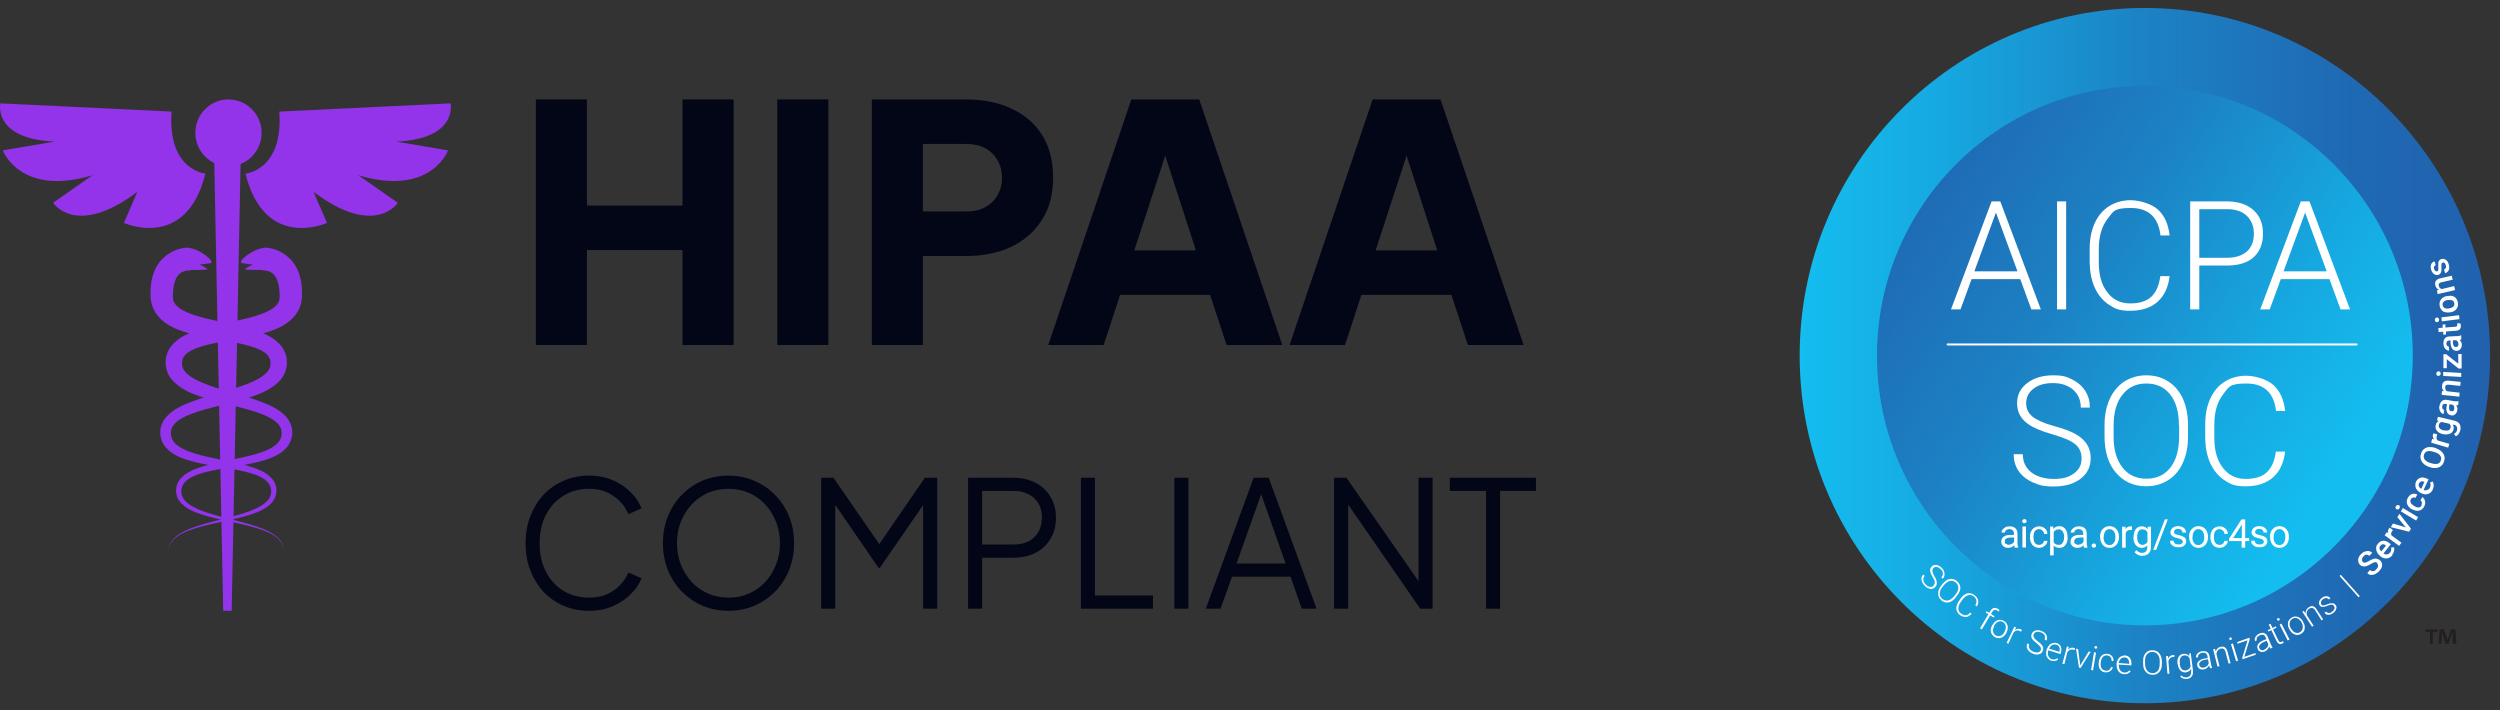 <svg width="176" height="50" viewBox="0 0 176 50" fill="none" xmlns="http://www.w3.org/2000/svg">
<rect x="0" y="0" width="176" height="50" fill="#333333" stroke="none"/>
<path d="M90.787 24.287L96.635 7H101.414L107.262 24.287H103.34L102.18 20.76H95.846L94.685 24.287H90.787ZM96.843 17.627H101.182L98.537 9.46H99.512L96.843 17.627Z" fill="#020617"/>
<path d="M73.797 24.287L79.645 7H84.425L90.272 24.287H86.351L85.191 20.76H78.856L77.696 24.287H73.797ZM79.854 17.627H84.193L81.547 9.46H82.522L79.854 17.627Z" fill="#020617"/>
<path d="M61.376 24.287V7H68.012C69.203 7 70.255 7.209 71.168 7.627C72.096 8.044 72.823 8.663 73.349 9.483C73.875 10.303 74.138 11.316 74.138 12.523C74.138 13.698 73.867 14.696 73.326 15.516C72.8 16.336 72.073 16.962 71.145 17.395C70.232 17.813 69.188 18.022 68.012 18.022H64.973V24.287H61.376ZM64.973 14.889H68.035C68.546 14.889 68.987 14.789 69.358 14.588C69.729 14.387 70.016 14.108 70.217 13.752C70.433 13.396 70.541 12.987 70.541 12.523C70.541 12.043 70.433 11.625 70.217 11.27C70.016 10.914 69.729 10.635 69.358 10.434C68.987 10.233 68.546 10.133 68.035 10.133H64.973V14.889Z" fill="#020617"/>
<path d="M54.72 24.287V7H58.316V24.287H54.72Z" fill="#020617"/>
<path d="M37.725 24.287V7H41.321V14.472H48.05V7H51.647V24.287H48.05V17.604H41.321V24.287H37.725Z" fill="#020617"/>
<path d="M104.617 42.852V34.56H102.067V33.632H108.131V34.56H105.607V42.852H104.617Z" fill="#020617"/>
<path d="M93.92 42.852V33.632H94.787L100.195 41.391H99.861V33.632H100.851V42.852H99.984L94.576 35.043H94.91V42.852H93.92Z" fill="#020617"/>
<path d="M84.889 42.852L88.255 33.632H89.319L92.685 42.852H91.646L90.854 40.599H86.733L85.928 42.852H84.889ZM87.054 39.671H90.507L88.638 34.374H88.935L87.054 39.671Z" fill="#020617"/>
<path d="M82.676 42.852V33.632H83.666V42.852H82.676Z" fill="#020617"/>
<path d="M76.095 42.852V33.632H77.085V41.923H81.169V42.852H76.095Z" fill="#020617"/>
<path d="M68.152 42.852V33.632H71.32C71.923 33.632 72.451 33.752 72.904 33.991C73.358 34.222 73.709 34.552 73.956 34.981C74.212 35.401 74.34 35.892 74.34 36.453C74.34 37.014 74.212 37.505 73.956 37.926C73.709 38.347 73.358 38.677 72.904 38.916C72.459 39.147 71.931 39.263 71.32 39.263H69.142V42.852H68.152ZM69.142 38.334H71.37C71.766 38.334 72.112 38.26 72.409 38.112C72.707 37.955 72.938 37.736 73.103 37.456C73.267 37.167 73.35 36.829 73.35 36.441C73.35 36.053 73.267 35.719 73.103 35.439C72.938 35.158 72.707 34.944 72.409 34.795C72.112 34.638 71.766 34.56 71.37 34.56H69.142V38.334Z" fill="#020617"/>
<path d="M57.81 42.852V33.632H58.676L62.141 38.656H61.659L65.112 33.632H65.978V42.852H64.988V34.968L65.309 35.092L61.919 40.005H61.869L58.491 35.092L58.8 34.968V42.852H57.81Z" fill="#020617"/>
<path d="M51.286 43C50.642 43 50.04 42.885 49.479 42.654C48.926 42.414 48.44 42.084 48.019 41.663C47.598 41.234 47.268 40.731 47.029 40.154C46.79 39.568 46.67 38.929 46.67 38.236C46.67 37.542 46.79 36.907 47.029 36.33C47.268 35.744 47.598 35.241 48.019 34.82C48.44 34.391 48.926 34.061 49.479 33.83C50.04 33.599 50.642 33.483 51.286 33.483C51.929 33.483 52.528 33.603 53.08 33.842C53.641 34.073 54.132 34.403 54.553 34.832C54.974 35.253 55.304 35.752 55.543 36.33C55.782 36.907 55.902 37.542 55.902 38.236C55.902 38.929 55.782 39.568 55.543 40.154C55.304 40.731 54.974 41.234 54.553 41.663C54.132 42.084 53.641 42.414 53.08 42.654C52.528 42.885 51.929 43 51.286 43ZM51.286 42.072C51.822 42.072 52.309 41.973 52.746 41.775C53.192 41.577 53.575 41.3 53.897 40.946C54.219 40.591 54.466 40.183 54.64 39.721C54.821 39.259 54.912 38.764 54.912 38.236C54.912 37.716 54.821 37.225 54.64 36.763C54.466 36.301 54.219 35.892 53.897 35.538C53.575 35.183 53.192 34.907 52.746 34.709C52.309 34.511 51.822 34.412 51.286 34.412C50.75 34.412 50.259 34.511 49.813 34.709C49.376 34.907 48.996 35.183 48.675 35.538C48.353 35.892 48.101 36.301 47.92 36.763C47.747 37.225 47.66 37.716 47.66 38.236C47.66 38.764 47.747 39.259 47.92 39.721C48.101 40.183 48.353 40.591 48.675 40.946C48.996 41.3 49.38 41.577 49.826 41.775C50.271 41.973 50.758 42.072 51.286 42.072Z" fill="#020617"/>
<path d="M41.48 43C40.828 43 40.23 42.885 39.685 42.654C39.141 42.414 38.667 42.084 38.262 41.663C37.866 41.234 37.557 40.731 37.334 40.154C37.111 39.576 37 38.941 37 38.248C37 37.555 37.111 36.92 37.334 36.342C37.557 35.765 37.866 35.261 38.262 34.832C38.667 34.403 39.141 34.073 39.685 33.842C40.23 33.603 40.828 33.483 41.48 33.483C42.107 33.483 42.668 33.595 43.163 33.818C43.666 34.04 44.087 34.329 44.425 34.684C44.772 35.03 45.019 35.398 45.168 35.785L44.24 36.194C44.009 35.657 43.654 35.228 43.175 34.907C42.705 34.577 42.14 34.412 41.48 34.412C40.803 34.412 40.201 34.572 39.673 34.894C39.145 35.216 38.733 35.666 38.435 36.243C38.139 36.812 37.99 37.481 37.99 38.248C37.99 39.007 38.139 39.675 38.435 40.253C38.733 40.83 39.145 41.28 39.673 41.602C40.201 41.915 40.803 42.072 41.48 42.072C42.14 42.072 42.705 41.911 43.175 41.589C43.654 41.267 44.009 40.839 44.24 40.302L45.168 40.711C45.019 41.09 44.772 41.457 44.425 41.812C44.087 42.159 43.666 42.443 43.163 42.666C42.668 42.889 42.107 43 41.48 43Z" fill="#020617"/>
<g clip-path="url(#clip0_5986_24213)">
<path d="M16.939 11.482H15.085L15.714 43H16.309L16.939 11.482Z" fill="#9333EA"/>
<path d="M10.6 20.547C10.6 19.689 10.832 18.79 11.475 18.183C12.118 17.58 12.783 17.451 13.203 17.433C13.261 17.43 13.293 17.441 13.313 17.457C14.107 17.538 15.199 18.462 14.817 18.527C14.418 18.594 14.055 18.627 14.055 18.627C14.055 18.627 14.654 18.911 14.599 18.961C14.556 19.001 13.765 19.009 13.438 19.01C13.409 19.02 13.38 19.034 13.354 19.034C13.148 19.034 12.878 19.073 12.655 19.264C12.423 19.444 12.205 19.916 12.179 20.593L12.166 20.848V20.861V20.864L12.173 20.94L12.186 21.092C12.214 21.15 12.227 21.256 12.309 21.366C12.438 21.575 12.725 21.793 13.124 21.967C13.92 22.326 15.004 22.538 16.159 22.787C16.742 22.916 17.349 23.045 17.983 23.256C18.599 23.478 19.322 23.732 19.845 24.419C20.097 24.769 20.215 25.169 20.196 25.605C20.185 25.688 20.192 25.736 20.169 25.85C20.143 25.962 20.116 26.082 20.078 26.187C19.999 26.383 19.893 26.562 19.762 26.724C19.218 27.35 18.515 27.641 17.859 27.883C16.527 28.35 15.168 28.577 13.912 28.982C13.3 29.185 12.678 29.431 12.316 29.808C12.137 29.994 12.039 30.203 12.03 30.443C12.025 30.718 12.088 30.91 12.243 31.114C12.56 31.511 13.172 31.761 13.771 31.942C14.38 32.125 15.016 32.253 15.645 32.381C16.274 32.51 16.9 32.636 17.509 32.815C18.105 33 18.736 33.218 19.162 33.714C19.371 33.965 19.473 34.27 19.461 34.585C19.46 34.707 19.428 34.859 19.374 35.015C19.31 35.152 19.233 35.28 19.135 35.39C18.732 35.828 18.2 36.032 17.713 36.202C16.723 36.526 15.791 36.681 14.98 36.87C14.168 37.053 13.466 37.241 12.937 37.498C12.399 37.74 12.079 38.089 11.969 38.366C11.866 38.647 11.898 38.813 11.885 38.811C11.898 38.813 11.859 38.649 11.95 38.36C12.049 38.076 12.363 37.704 12.9 37.438C13.428 37.157 14.132 36.942 14.938 36.728C15.741 36.508 16.672 36.317 17.614 35.969C18.075 35.792 18.564 35.567 18.869 35.201C18.944 35.11 18.996 35.009 19.041 34.906C19.068 34.811 19.096 34.707 19.092 34.564C19.086 34.352 19.007 34.118 18.843 33.944C18.514 33.582 17.943 33.385 17.371 33.235C16.789 33.087 16.17 32.985 15.536 32.88C14.902 32.773 14.248 32.668 13.587 32.497C12.94 32.314 12.219 32.103 11.68 31.51C11.418 31.221 11.273 30.784 11.282 30.432C11.273 30.043 11.445 29.636 11.711 29.343C12.254 28.753 12.953 28.487 13.608 28.233C14.932 27.755 16.287 27.473 17.469 27.004C18.052 26.776 18.594 26.476 18.864 26.122C18.928 26.034 18.974 25.945 19.007 25.854C19.017 25.814 19.019 25.784 19.033 25.75C19.046 25.716 19.041 25.61 19.047 25.544C19.04 25.38 18.983 25.177 18.865 25.039C18.634 24.738 18.11 24.514 17.576 24.359C17.034 24.2 16.452 24.095 15.88 23.991C14.73 23.781 13.592 23.626 12.504 23.194C11.968 22.978 11.409 22.656 11.028 22.132C10.838 21.885 10.713 21.581 10.64 21.241L10.621 21.09L10.61 21.015L10.606 20.979L10.6 20.882C10.6 20.77 10.6 20.659 10.6 20.55V20.547Z" fill="#9333EA"/>
<path d="M21.257 20.547C21.257 19.689 21.026 18.79 20.382 18.183C19.739 17.58 19.074 17.451 18.655 17.433C18.597 17.43 18.564 17.441 18.544 17.457C17.75 17.538 16.658 18.462 17.04 18.527C17.439 18.594 17.802 18.627 17.802 18.627C17.802 18.627 17.203 18.911 17.258 18.961C17.302 19.001 18.092 19.009 18.419 19.01C18.448 19.02 18.478 19.034 18.504 19.034C18.709 19.034 18.979 19.073 19.203 19.264C19.434 19.444 19.653 19.916 19.678 20.593L19.691 20.848V20.861V20.864L19.684 20.94L19.671 21.092C19.643 21.15 19.63 21.256 19.549 21.366C19.419 21.575 19.132 21.793 18.734 21.967C17.937 22.326 16.853 22.538 15.698 22.787C15.116 22.916 14.508 23.045 13.874 23.256C13.259 23.478 12.536 23.732 12.012 24.419C11.76 24.769 11.643 25.169 11.662 25.605C11.672 25.688 11.665 25.736 11.689 25.85C11.714 25.962 11.741 26.082 11.779 26.187C11.858 26.383 11.964 26.562 12.095 26.724C12.639 27.35 13.342 27.641 13.999 27.883C15.33 28.35 16.689 28.577 17.945 28.982C18.557 29.185 19.179 29.431 19.541 29.808C19.72 29.994 19.819 30.203 19.827 30.443C19.833 30.718 19.77 30.91 19.614 31.114C19.297 31.511 18.685 31.761 18.087 31.942C17.477 32.125 16.841 32.253 16.213 32.381C15.584 32.51 14.957 32.636 14.348 32.815C13.752 33 13.122 33.218 12.695 33.714C12.486 33.965 12.385 34.27 12.396 34.585C12.398 34.707 12.43 34.859 12.483 35.015C12.547 35.152 12.624 35.28 12.722 35.39C13.126 35.828 13.657 36.032 14.144 36.202C15.134 36.526 16.067 36.681 16.878 36.87C17.689 37.053 18.391 37.241 18.92 37.498C19.459 37.74 19.777 38.089 19.888 38.366C19.991 38.647 19.959 38.813 19.972 38.811C19.959 38.813 19.999 38.649 19.907 38.36C19.808 38.076 19.494 37.704 18.957 37.438C18.429 37.157 17.726 36.942 16.92 36.728C16.116 36.508 15.186 36.317 14.243 35.969C13.782 35.792 13.293 35.567 12.989 35.201C12.914 35.11 12.861 35.009 12.816 34.906C12.79 34.811 12.762 34.707 12.765 34.564C12.77 34.352 12.851 34.118 13.014 33.944C13.343 33.582 13.914 33.385 14.486 33.235C15.069 33.087 15.688 32.985 16.322 32.88C16.956 32.773 17.609 32.668 18.27 32.497C18.917 32.314 19.639 32.103 20.178 31.51C20.439 31.221 20.585 30.784 20.576 30.432C20.584 30.043 20.412 29.636 20.146 29.343C19.604 28.753 18.904 28.487 18.25 28.233C16.925 27.755 15.57 27.473 14.389 27.004C13.805 26.776 13.263 26.476 12.993 26.122C12.93 26.034 12.884 25.945 12.851 25.854C12.84 25.814 12.839 25.784 12.825 25.75C12.811 25.716 12.816 25.61 12.81 25.544C12.817 25.38 12.874 25.177 12.992 25.039C13.223 24.738 13.747 24.514 14.282 24.359C14.823 24.2 15.405 24.095 15.977 23.991C17.127 23.781 18.266 23.626 19.354 23.194C19.889 22.978 20.448 22.656 20.83 22.132C21.019 21.885 21.145 21.581 21.217 21.241L21.237 21.09L21.247 21.015L21.252 20.979L21.257 20.882C21.257 20.77 21.257 20.659 21.257 20.55V20.547Z" fill="#9333EA"/>
<path d="M17.735 11.018C18.646 10.099 18.646 8.608 17.735 7.689C16.824 6.77 15.347 6.77 14.435 7.689C13.524 8.608 13.524 10.099 14.435 11.018C15.347 11.937 16.824 11.937 17.735 11.018Z" fill="#9333EA"/>
<path d="M17.279 12.218C17.279 12.218 19.957 12.006 19.664 7.855L31.72 7.277C31.72 7.277 32.273 9.769 27.907 9.97L31.546 10.588C31.546 10.588 30.329 13.872 25.228 12.336L28.004 14.276C28.004 14.276 26.421 16.767 22.076 13.511L23.02 15.693C23.02 15.693 18.645 17.697 17.279 12.219V12.218Z" fill="#9333EA"/>
<path d="M14.463 12.218C14.463 12.218 11.786 12.006 12.078 7.855L0.023 7.276C0.023 7.276 -0.531 9.768 3.836 9.969L0.196 10.587C0.196 10.587 1.413 13.871 6.514 12.335L3.738 14.275C3.738 14.275 5.321 16.766 9.666 13.51L8.723 15.692C8.723 15.692 13.098 17.696 14.463 12.218Z" fill="#9333EA"/>
</g>
<g clip-path="url(#clip1_5986_24213)">
<path d="M151 49.509C164.422 49.509 175.304 38.552 175.304 25.035C175.304 11.518 164.422 0.561 151 0.561C137.577 0.561 126.696 11.518 126.696 25.035C126.696 38.552 137.577 49.509 151 49.509Z" fill="url(#paint0_linear_5986_24213)"/>
<path d="M151 44.025C161.415 44.025 169.858 35.523 169.858 25.035C169.858 14.547 161.415 6.045 151 6.045C140.585 6.045 132.142 14.547 132.142 25.035C132.142 35.523 140.585 44.025 151 44.025Z" fill="url(#paint1_linear_5986_24213)"/>
<path d="M136.125 41.206C136.195 41.136 136.223 41.066 136.209 40.981C136.209 40.897 136.153 40.771 136.056 40.617C135.958 40.463 135.916 40.336 135.889 40.238C135.861 40.098 135.889 39.986 135.986 39.888C136.07 39.789 136.181 39.761 136.32 39.775C136.446 39.789 136.585 39.859 136.696 39.972C136.78 40.056 136.836 40.14 136.863 40.224C136.891 40.308 136.905 40.407 136.891 40.505C136.877 40.589 136.836 40.673 136.766 40.743L136.668 40.645C136.752 40.561 136.78 40.463 136.78 40.364C136.78 40.252 136.724 40.154 136.627 40.07C136.529 39.986 136.446 39.93 136.348 39.916C136.251 39.916 136.167 39.93 136.111 40C136.056 40.056 136.028 40.14 136.042 40.224C136.056 40.308 136.097 40.42 136.181 40.561C136.265 40.701 136.32 40.813 136.334 40.897C136.348 40.981 136.362 41.066 136.348 41.136C136.334 41.206 136.292 41.276 136.237 41.332C136.139 41.43 136.028 41.472 135.902 41.458C135.777 41.444 135.638 41.374 135.513 41.248C135.429 41.164 135.359 41.08 135.318 40.968C135.276 40.869 135.262 40.771 135.276 40.687C135.29 40.589 135.331 40.519 135.401 40.449L135.499 40.547C135.415 40.631 135.387 40.729 135.401 40.841C135.415 40.953 135.485 41.066 135.582 41.164C135.68 41.262 135.777 41.304 135.875 41.318C135.972 41.318 136.056 41.318 136.125 41.234V41.206Z" fill="white"/>
<path d="M137.657 42.089C137.56 42.216 137.449 42.3 137.337 42.356C137.226 42.412 137.1 42.426 136.989 42.412C136.878 42.398 136.766 42.342 136.669 42.258C136.515 42.132 136.446 41.977 136.446 41.781C136.446 41.599 136.515 41.402 136.669 41.22L136.78 41.08C136.878 40.967 136.989 40.869 137.1 40.813C137.212 40.757 137.337 40.743 137.449 40.757C137.56 40.771 137.671 40.827 137.769 40.911C137.866 40.995 137.936 41.094 137.978 41.206C138.02 41.318 138.02 41.43 137.978 41.556C137.95 41.683 137.88 41.795 137.783 41.921L137.657 42.075V42.089ZM137.671 41.851C137.797 41.697 137.866 41.542 137.866 41.388C137.866 41.234 137.811 41.108 137.685 41.01C137.56 40.911 137.435 40.869 137.281 40.897C137.142 40.925 137.003 41.023 136.864 41.178L136.752 41.318C136.627 41.472 136.557 41.627 136.557 41.781C136.557 41.935 136.613 42.061 136.738 42.16C136.864 42.258 136.989 42.3 137.142 42.272C137.281 42.244 137.421 42.145 137.56 41.991L137.671 41.851Z" fill="white"/>
<path d="M138.8 43.212C138.674 43.352 138.549 43.422 138.41 43.436C138.27 43.436 138.117 43.408 137.978 43.296C137.88 43.226 137.811 43.128 137.769 43.029C137.727 42.917 137.713 42.805 137.741 42.679C137.769 42.553 137.825 42.426 137.908 42.314L138.034 42.132C138.117 42.006 138.215 41.922 138.326 41.851C138.437 41.781 138.549 41.753 138.66 41.767C138.772 41.767 138.883 41.809 138.995 41.893C139.148 42.006 139.231 42.118 139.259 42.258C139.287 42.398 139.259 42.539 139.176 42.693L139.064 42.609C139.203 42.356 139.162 42.146 138.939 41.978C138.813 41.893 138.688 41.865 138.549 41.907C138.41 41.95 138.284 42.048 138.159 42.216L138.034 42.384C137.922 42.539 137.866 42.693 137.866 42.847C137.866 42.987 137.936 43.114 138.061 43.198C138.187 43.282 138.298 43.324 138.396 43.31C138.493 43.31 138.605 43.24 138.702 43.128L138.813 43.212H138.8Z" fill="white"/>
<path d="M139.398 44.221L139.983 43.24L139.802 43.127L139.858 43.029L140.039 43.142L140.123 43.015C140.192 42.903 140.262 42.833 140.359 42.805C140.457 42.777 140.54 42.805 140.652 42.861C140.694 42.889 140.735 42.917 140.763 42.959L140.694 43.057C140.666 43.029 140.638 43.001 140.596 42.973C140.527 42.931 140.471 42.917 140.401 42.945C140.346 42.959 140.29 43.015 140.248 43.086L140.164 43.226L140.415 43.38L140.359 43.478L140.109 43.324L139.524 44.306L139.398 44.236V44.221Z" fill="white"/>
<path d="M140.276 43.997C140.331 43.885 140.401 43.801 140.485 43.745C140.568 43.674 140.666 43.646 140.763 43.632C140.861 43.632 140.958 43.646 141.056 43.703C141.209 43.787 141.292 43.899 141.334 44.053C141.376 44.207 141.334 44.362 141.251 44.544V44.572C141.181 44.684 141.111 44.768 141.014 44.825C140.93 44.895 140.833 44.923 140.735 44.923C140.638 44.923 140.54 44.909 140.443 44.852C140.304 44.768 140.206 44.656 140.164 44.502C140.123 44.348 140.164 44.193 140.248 44.011V43.983L140.276 43.997ZM140.387 44.095C140.318 44.221 140.29 44.362 140.318 44.474C140.345 44.6 140.401 44.684 140.513 44.74C140.624 44.796 140.735 44.81 140.847 44.754C140.958 44.712 141.056 44.614 141.125 44.474V44.446C141.181 44.362 141.209 44.278 141.209 44.193C141.209 44.109 141.209 44.025 141.167 43.955C141.125 43.885 141.084 43.829 141 43.787C140.889 43.73 140.777 43.717 140.666 43.773C140.554 43.815 140.457 43.913 140.387 44.053V44.081V44.095Z" fill="white"/>
<path d="M142.267 44.46C142.24 44.446 142.212 44.432 142.184 44.418C142.1 44.376 142.031 44.376 141.961 44.389C141.891 44.404 141.822 44.46 141.752 44.53L141.39 45.315L141.265 45.259L141.808 44.123L141.933 44.179L141.85 44.361C141.975 44.263 142.114 44.235 142.267 44.305C142.295 44.319 142.323 44.333 142.337 44.361L142.281 44.474L142.267 44.46Z" fill="white"/>
<path d="M143.66 45.806C143.688 45.722 143.688 45.638 143.66 45.568C143.618 45.498 143.521 45.4 143.382 45.287C143.242 45.175 143.131 45.077 143.075 44.993C142.992 44.881 142.978 44.754 143.033 44.628C143.075 44.502 143.173 44.432 143.298 44.39C143.423 44.348 143.563 44.362 143.716 44.418C143.827 44.46 143.911 44.516 143.98 44.586C144.05 44.656 144.092 44.74 144.106 44.825C144.12 44.909 144.106 45.007 144.078 45.091L143.939 45.035C143.98 44.923 143.98 44.825 143.939 44.726C143.897 44.628 143.799 44.558 143.674 44.516C143.549 44.474 143.451 44.46 143.354 44.488C143.256 44.516 143.2 44.572 143.173 44.656C143.145 44.74 143.145 44.81 143.2 44.895C143.242 44.965 143.326 45.049 143.451 45.147C143.577 45.245 143.674 45.315 143.73 45.386C143.785 45.456 143.827 45.526 143.841 45.596C143.855 45.666 143.841 45.75 143.813 45.82C143.772 45.947 143.674 46.031 143.549 46.059C143.423 46.101 143.27 46.087 143.117 46.017C143.005 45.975 142.908 45.918 142.838 45.834C142.755 45.764 142.713 45.68 142.685 45.582C142.671 45.498 142.685 45.4 142.713 45.301L142.852 45.357C142.81 45.47 142.824 45.568 142.88 45.666C142.936 45.764 143.033 45.834 143.173 45.89C143.298 45.932 143.409 45.947 143.493 45.918C143.59 45.89 143.646 45.834 143.688 45.75L143.66 45.806Z" fill="white"/>
<path d="M144.426 46.522C144.328 46.494 144.245 46.438 144.175 46.353C144.106 46.283 144.064 46.185 144.05 46.087C144.036 45.989 144.05 45.877 144.078 45.764V45.722C144.133 45.61 144.189 45.512 144.259 45.428C144.328 45.344 144.412 45.301 144.51 45.273C144.607 45.245 144.704 45.245 144.788 45.273C144.927 45.316 145.039 45.4 145.081 45.526C145.136 45.652 145.136 45.806 145.081 45.975L145.053 46.045L144.203 45.778V45.806C144.147 45.947 144.161 46.073 144.203 46.185C144.259 46.297 144.342 46.382 144.454 46.41C144.523 46.438 144.593 46.438 144.649 46.424C144.704 46.41 144.774 46.382 144.83 46.339L144.899 46.424C144.76 46.536 144.593 46.564 144.412 46.508L144.426 46.522ZM144.746 45.386C144.649 45.358 144.551 45.372 144.468 45.414C144.37 45.47 144.301 45.554 144.259 45.666L144.983 45.891C145.011 45.764 145.011 45.652 144.983 45.568C144.941 45.47 144.872 45.414 144.774 45.386H144.746Z" fill="white"/>
<path d="M146.042 45.764C146.014 45.764 145.986 45.736 145.958 45.736C145.875 45.708 145.791 45.722 145.722 45.75C145.652 45.778 145.596 45.834 145.541 45.919L145.332 46.76L145.192 46.732L145.513 45.512L145.638 45.54L145.596 45.736C145.708 45.61 145.833 45.568 146 45.61C146.042 45.61 146.07 45.638 146.084 45.652L146.042 45.778V45.764Z" fill="white"/>
<path d="M146.46 46.83L147.045 45.862L147.184 45.89L146.474 47.026L146.362 46.998L146.153 45.666L146.293 45.694L146.446 46.816L146.46 46.83Z" fill="white"/>
<path d="M147.351 47.195L147.211 47.167L147.42 45.919L147.56 45.947L147.351 47.195ZM147.448 45.554C147.448 45.526 147.462 45.512 147.49 45.498C147.518 45.484 147.532 45.484 147.56 45.484C147.587 45.484 147.615 45.498 147.629 45.526C147.643 45.54 147.643 45.568 147.643 45.596C147.643 45.624 147.629 45.638 147.601 45.652C147.587 45.666 147.56 45.666 147.532 45.666C147.504 45.666 147.476 45.652 147.462 45.624C147.462 45.61 147.448 45.582 147.448 45.554Z" fill="white"/>
<path d="M148.229 47.223C148.326 47.223 148.41 47.223 148.479 47.167C148.549 47.125 148.591 47.054 148.605 46.97H148.73C148.73 47.069 148.688 47.125 148.633 47.181C148.577 47.237 148.521 47.279 148.438 47.307C148.354 47.335 148.284 47.335 148.201 47.335C148.034 47.321 147.922 47.237 147.839 47.111C147.755 46.984 147.727 46.83 147.755 46.634V46.592C147.769 46.465 147.811 46.367 147.866 46.269C147.922 46.185 147.992 46.115 148.075 46.073C148.159 46.031 148.256 46.017 148.368 46.031C148.507 46.045 148.605 46.101 148.688 46.199C148.772 46.297 148.8 46.409 148.786 46.536H148.66C148.66 46.423 148.646 46.339 148.591 46.269C148.535 46.199 148.451 46.157 148.354 46.143C148.229 46.129 148.131 46.157 148.048 46.241C147.964 46.325 147.922 46.451 147.894 46.606V46.648C147.866 46.802 147.894 46.942 147.95 47.041C148.006 47.139 148.103 47.195 148.229 47.209V47.223Z" fill="white"/>
<path d="M149.524 47.461C149.412 47.461 149.329 47.419 149.245 47.363C149.162 47.307 149.106 47.223 149.064 47.125C149.022 47.027 149.008 46.914 149.008 46.802V46.746C149.008 46.62 149.05 46.522 149.106 46.424C149.162 46.325 149.231 46.255 149.315 46.213C149.398 46.171 149.496 46.143 149.593 46.143C149.746 46.143 149.858 46.213 149.941 46.325C150.025 46.438 150.053 46.578 150.053 46.76V46.844L149.162 46.788V46.816C149.162 46.956 149.189 47.083 149.259 47.181C149.329 47.279 149.426 47.335 149.551 47.349C149.621 47.349 149.691 47.349 149.746 47.321C149.802 47.293 149.858 47.251 149.914 47.195L149.997 47.265C149.886 47.405 149.733 47.475 149.538 47.461H149.524ZM149.565 46.283C149.468 46.283 149.37 46.311 149.301 46.382C149.231 46.452 149.175 46.55 149.148 46.676L149.9 46.732C149.9 46.592 149.872 46.494 149.816 46.41C149.76 46.325 149.677 46.283 149.565 46.283Z" fill="white"/>
<path d="M152.198 46.718C152.198 46.872 152.184 47.013 152.128 47.125C152.072 47.251 152.003 47.335 151.905 47.405C151.808 47.475 151.696 47.503 151.557 47.503C151.362 47.503 151.195 47.447 151.069 47.307C150.944 47.167 150.875 46.984 150.875 46.732V46.564C150.875 46.41 150.888 46.269 150.944 46.157C151 46.031 151.069 45.947 151.167 45.877C151.264 45.806 151.376 45.778 151.515 45.778C151.641 45.778 151.766 45.806 151.863 45.862C151.961 45.919 152.044 46.017 152.1 46.129C152.156 46.241 152.184 46.381 152.198 46.522V46.718ZM152.044 46.536C152.044 46.325 151.989 46.171 151.891 46.059C151.794 45.947 151.668 45.891 151.515 45.891C151.362 45.891 151.237 45.961 151.139 46.073C151.042 46.185 151 46.353 151.014 46.564V46.746C151.014 46.942 151.069 47.111 151.167 47.223C151.264 47.335 151.39 47.391 151.543 47.391C151.71 47.391 151.836 47.321 151.919 47.209C152.003 47.097 152.044 46.928 152.044 46.718V46.536Z" fill="white"/>
<path d="M153.075 46.255C153.047 46.255 153.019 46.255 152.978 46.255C152.894 46.255 152.824 46.297 152.769 46.339C152.713 46.395 152.671 46.465 152.657 46.564L152.727 47.433H152.588L152.49 46.185H152.63L152.643 46.367C152.699 46.213 152.811 46.129 152.978 46.115C153.019 46.115 153.047 46.115 153.075 46.115V46.241V46.255Z" fill="white"/>
<path d="M153.298 46.732C153.27 46.536 153.298 46.382 153.367 46.255C153.437 46.129 153.548 46.059 153.702 46.031C153.869 46.003 154.008 46.059 154.12 46.185V46.003C154.106 46.003 154.231 45.989 154.231 45.989L154.384 47.209C154.398 47.363 154.384 47.504 154.301 47.616C154.217 47.728 154.106 47.784 153.952 47.798C153.869 47.798 153.785 47.798 153.702 47.77C153.618 47.742 153.548 47.7 153.493 47.644L153.562 47.546C153.674 47.658 153.799 47.7 153.938 47.686C154.05 47.672 154.133 47.63 154.189 47.546C154.245 47.475 154.259 47.363 154.259 47.251V47.097C154.161 47.237 154.05 47.307 153.883 47.335C153.743 47.349 153.618 47.307 153.507 47.209C153.409 47.111 153.34 46.956 153.312 46.76L153.298 46.732ZM153.451 46.732C153.465 46.886 153.521 47.013 153.59 47.097C153.66 47.181 153.757 47.209 153.883 47.195C154.05 47.167 154.161 47.083 154.217 46.914L154.147 46.339C154.106 46.269 154.05 46.213 153.98 46.171C153.911 46.143 153.841 46.129 153.757 46.143C153.646 46.157 153.562 46.213 153.507 46.311C153.451 46.41 153.437 46.55 153.465 46.732H153.451Z" fill="white"/>
<path d="M155.582 47.012C155.554 46.97 155.54 46.914 155.526 46.844C155.485 46.914 155.443 46.97 155.373 47.026C155.304 47.068 155.234 47.111 155.15 47.124C155.039 47.153 154.928 47.124 154.844 47.082C154.76 47.026 154.705 46.956 154.691 46.858C154.663 46.732 154.691 46.634 154.788 46.55C154.872 46.465 155.011 46.395 155.178 46.367L155.429 46.325L155.401 46.185C155.387 46.101 155.345 46.031 155.276 45.989C155.206 45.946 155.123 45.932 155.025 45.96C154.928 45.974 154.858 46.017 154.802 46.073C154.747 46.129 154.733 46.199 154.747 46.269L154.607 46.297C154.593 46.199 154.607 46.101 154.691 46.017C154.774 45.932 154.872 45.862 155.011 45.848C155.15 45.82 155.262 45.848 155.359 45.89C155.457 45.946 155.513 46.031 155.54 46.157L155.652 46.746C155.68 46.872 155.708 46.956 155.735 47.012L155.596 47.054L155.582 47.012ZM155.136 46.998C155.234 46.984 155.304 46.942 155.373 46.886C155.443 46.83 155.471 46.76 155.499 46.676L155.443 46.409L155.206 46.451C155.067 46.479 154.969 46.521 154.9 46.592C154.83 46.662 154.802 46.732 154.83 46.816C154.83 46.886 154.886 46.942 154.942 46.97C154.997 47.012 155.067 47.012 155.15 46.998H155.136Z" fill="white"/>
<path d="M155.931 45.652L155.986 45.863C156.014 45.778 156.056 45.708 156.112 45.652C156.167 45.596 156.237 45.554 156.32 45.54C156.446 45.512 156.557 45.512 156.641 45.582C156.724 45.638 156.78 45.736 156.822 45.891L157.031 46.69L156.892 46.718L156.683 45.919C156.655 45.806 156.613 45.736 156.557 45.694C156.502 45.652 156.418 45.638 156.32 45.666C156.237 45.694 156.167 45.736 156.126 45.806C156.07 45.877 156.042 45.961 156.042 46.059L156.251 46.9L156.112 46.928L155.805 45.708L155.931 45.68V45.652Z" fill="white"/>
<path d="M156.947 44.993C156.947 44.965 156.947 44.951 156.947 44.923C156.947 44.895 156.975 44.881 157.003 44.881C157.031 44.881 157.059 44.881 157.073 44.881C157.1 44.881 157.114 44.909 157.114 44.937C157.114 44.965 157.114 44.979 157.114 45.007C157.114 45.035 157.087 45.049 157.059 45.049C157.031 45.049 157.003 45.049 156.989 45.049C156.961 45.049 156.947 45.021 156.947 44.993ZM157.56 46.508L157.421 46.55L157.059 45.344L157.198 45.302L157.56 46.508Z" fill="white"/>
<path d="M158.006 46.241L158.772 45.974L158.813 46.087L157.88 46.409L157.852 46.311L158.228 45.077L157.532 45.315L157.49 45.203L158.354 44.895L158.382 44.993L158.006 46.227V46.241Z" fill="white"/>
<path d="M159.844 45.666C159.816 45.638 159.788 45.582 159.747 45.512C159.733 45.596 159.691 45.652 159.635 45.722C159.579 45.779 159.51 45.835 159.44 45.863C159.329 45.905 159.231 45.919 159.134 45.877C159.036 45.835 158.967 45.779 158.939 45.68C158.897 45.568 158.897 45.456 158.967 45.358C159.036 45.245 159.148 45.161 159.315 45.091L159.552 44.993L159.496 44.867C159.468 44.783 159.412 44.727 159.343 44.699C159.273 44.67 159.189 44.684 159.092 44.727C159.008 44.769 158.939 44.811 158.897 44.881C158.855 44.951 158.855 45.021 158.883 45.077L158.758 45.133C158.716 45.035 158.73 44.937 158.786 44.839C158.841 44.741 158.939 44.657 159.064 44.6C159.189 44.544 159.315 44.53 159.412 44.572C159.51 44.614 159.593 44.684 159.635 44.797L159.858 45.344C159.9 45.456 159.955 45.54 159.997 45.582L159.858 45.652L159.844 45.666ZM159.398 45.736C159.482 45.694 159.552 45.652 159.607 45.582C159.663 45.512 159.677 45.442 159.691 45.358L159.579 45.105L159.357 45.203C159.231 45.26 159.134 45.33 159.092 45.4C159.036 45.47 159.022 45.554 159.064 45.638C159.092 45.708 159.134 45.75 159.203 45.764C159.273 45.792 159.343 45.779 159.412 45.764L159.398 45.736Z" fill="white"/>
<path d="M159.844 43.913L159.983 44.208L160.22 44.095L160.262 44.194L160.025 44.306L160.387 45.063C160.415 45.133 160.457 45.161 160.485 45.189C160.526 45.203 160.568 45.203 160.624 45.189C160.652 45.189 160.68 45.161 160.721 45.133L160.777 45.231C160.749 45.26 160.707 45.288 160.652 45.316C160.568 45.358 160.499 45.358 160.429 45.316C160.359 45.288 160.317 45.217 160.262 45.119L159.9 44.362L159.691 44.46L159.649 44.362L159.858 44.264L159.719 43.969L159.844 43.913Z" fill="white"/>
<path d="M160.304 43.647C160.304 43.619 160.29 43.605 160.304 43.577C160.304 43.548 160.331 43.534 160.359 43.52C160.387 43.52 160.415 43.506 160.429 43.52C160.457 43.52 160.471 43.548 160.485 43.562C160.485 43.59 160.499 43.605 160.485 43.633C160.485 43.661 160.457 43.675 160.429 43.689C160.401 43.703 160.373 43.703 160.359 43.689C160.345 43.675 160.317 43.661 160.304 43.647ZM161.181 45.021L161.056 45.091L160.485 43.969L160.61 43.899L161.181 45.021Z" fill="white"/>
<path d="M161.167 44.306C161.112 44.193 161.07 44.095 161.07 43.983C161.07 43.871 161.07 43.773 161.126 43.688C161.167 43.604 161.251 43.534 161.334 43.478C161.474 43.394 161.627 43.38 161.78 43.436C161.933 43.492 162.045 43.59 162.142 43.773V43.801C162.212 43.913 162.254 44.011 162.254 44.123C162.254 44.235 162.254 44.334 162.198 44.418C162.156 44.502 162.073 44.572 161.989 44.628C161.85 44.712 161.697 44.726 161.557 44.67C161.404 44.614 161.293 44.516 161.195 44.334V44.306H161.167ZM161.307 44.264C161.376 44.39 161.474 44.488 161.585 44.53C161.697 44.572 161.808 44.572 161.919 44.502C162.031 44.446 162.087 44.348 162.114 44.221C162.128 44.095 162.114 43.969 162.031 43.829V43.801C161.975 43.717 161.905 43.646 161.836 43.59C161.766 43.534 161.697 43.506 161.613 43.506C161.529 43.506 161.46 43.506 161.39 43.562C161.279 43.618 161.223 43.717 161.195 43.843C161.167 43.969 161.195 44.095 161.279 44.235V44.264H161.307Z" fill="white"/>
<path d="M162.184 43.001L162.309 43.184C162.309 43.099 162.323 43.015 162.365 42.931C162.407 42.861 162.462 42.805 162.532 42.749C162.644 42.679 162.755 42.651 162.839 42.679C162.936 42.707 163.02 42.791 163.103 42.917L163.549 43.604L163.437 43.675L162.992 42.973C162.936 42.875 162.866 42.819 162.797 42.805C162.727 42.791 162.644 42.805 162.56 42.861C162.49 42.903 162.435 42.973 162.407 43.057C162.379 43.142 162.379 43.226 162.407 43.324L162.88 44.053L162.769 44.123L162.086 43.071L162.198 43.001H162.184Z" fill="white"/>
<path d="M164.301 42.651C164.259 42.594 164.203 42.566 164.134 42.566C164.064 42.566 163.981 42.594 163.869 42.636C163.772 42.678 163.674 42.707 163.618 42.721C163.549 42.721 163.493 42.721 163.437 42.721C163.382 42.707 163.34 42.664 163.312 42.622C163.256 42.538 163.242 42.454 163.27 42.356C163.298 42.258 163.368 42.16 163.465 42.09C163.577 42.005 163.688 41.963 163.8 41.977C163.911 41.977 163.995 42.033 164.064 42.117L163.953 42.202C163.911 42.146 163.841 42.117 163.772 42.103C163.702 42.09 163.618 42.132 163.535 42.188C163.465 42.244 163.41 42.3 163.396 42.37C163.382 42.44 163.396 42.496 163.423 42.552C163.465 42.608 163.507 42.622 163.563 42.622C163.618 42.622 163.702 42.594 163.827 42.552C163.939 42.496 164.036 42.468 164.106 42.468C164.176 42.468 164.231 42.468 164.287 42.482C164.343 42.496 164.384 42.538 164.426 42.594C164.496 42.678 164.51 42.777 164.468 42.875C164.44 42.973 164.371 43.071 164.259 43.155C164.148 43.239 164.022 43.282 163.911 43.282C163.8 43.282 163.702 43.239 163.646 43.141L163.758 43.057C163.813 43.113 163.869 43.155 163.953 43.155C164.036 43.155 164.106 43.127 164.189 43.057C164.273 43.001 164.315 42.931 164.343 42.861C164.371 42.791 164.357 42.735 164.315 42.678L164.301 42.651Z" fill="white"/>
<path d="M166.125 41.964L166.042 42.048L164.705 40.547L164.788 40.463L166.125 41.964Z" fill="white"/>
<path d="M167.365 39.635C167.309 39.579 167.253 39.565 167.184 39.579C167.114 39.593 167.03 39.635 166.905 39.706C166.78 39.776 166.682 39.832 166.585 39.86C166.404 39.902 166.264 39.874 166.153 39.776C166.055 39.677 166.014 39.565 166.014 39.425C166.014 39.285 166.083 39.145 166.209 39.018C166.292 38.934 166.376 38.864 166.473 38.836C166.571 38.794 166.654 38.78 166.752 38.794C166.849 38.808 166.933 38.85 167.003 38.92L166.808 39.13C166.738 39.074 166.668 39.046 166.599 39.046C166.529 39.046 166.459 39.088 166.39 39.172C166.32 39.243 166.292 39.313 166.278 39.383C166.278 39.453 166.292 39.509 166.348 39.565C166.39 39.607 166.445 39.621 166.515 39.607C166.585 39.593 166.682 39.551 166.794 39.481C166.905 39.411 167.016 39.369 167.1 39.341C167.184 39.313 167.267 39.313 167.351 39.341C167.42 39.355 167.49 39.397 167.56 39.453C167.657 39.551 167.713 39.663 167.699 39.804C167.699 39.944 167.615 40.07 167.49 40.21C167.406 40.294 167.309 40.365 167.211 40.421C167.114 40.463 167.003 40.477 166.919 40.477C166.821 40.477 166.738 40.421 166.654 40.351L166.849 40.126C166.919 40.196 167.003 40.224 167.072 40.21C167.156 40.21 167.239 40.154 167.309 40.056C167.379 39.986 167.42 39.916 167.42 39.846C167.42 39.776 167.406 39.719 167.351 39.677L167.365 39.635Z" fill="white"/>
<path d="M168.437 39.074C168.326 39.215 168.187 39.299 168.034 39.313C167.88 39.327 167.727 39.285 167.574 39.158L167.546 39.13C167.449 39.046 167.379 38.962 167.337 38.864C167.295 38.766 167.268 38.667 167.281 38.555C167.281 38.457 167.337 38.359 167.407 38.275C167.518 38.135 167.644 38.078 167.783 38.065C167.922 38.065 168.075 38.121 168.229 38.247L168.312 38.317L167.797 38.962C167.88 39.018 167.964 39.046 168.047 39.032C168.131 39.018 168.201 38.976 168.256 38.906C168.34 38.808 168.368 38.696 168.326 38.555L168.535 38.527C168.563 38.611 168.563 38.71 168.535 38.794C168.521 38.892 168.465 38.976 168.41 39.06L168.437 39.074ZM167.574 38.415C167.532 38.471 167.504 38.541 167.518 38.611C167.518 38.682 167.574 38.752 167.644 38.822L167.978 38.401H167.964C167.88 38.331 167.811 38.303 167.755 38.317C167.685 38.317 167.63 38.359 167.588 38.415H167.574Z" fill="white"/>
<path d="M168.465 37.321C168.437 37.349 168.41 37.377 168.396 37.405C168.326 37.504 168.312 37.616 168.368 37.7L169.064 38.205L168.897 38.429L167.88 37.686L168.034 37.461L168.145 37.545C168.103 37.419 168.103 37.321 168.173 37.223C168.201 37.195 168.215 37.167 168.242 37.153L168.451 37.307L168.465 37.321Z" fill="white"/>
<path d="M169.371 37.125L168.772 36.409L168.925 36.171L169.733 37.223L169.593 37.433L168.312 37.111L168.465 36.858L169.357 37.125H169.371Z" fill="white"/>
<path d="M168.716 35.848C168.674 35.82 168.66 35.792 168.646 35.764C168.632 35.736 168.646 35.68 168.674 35.638C168.702 35.596 168.73 35.568 168.771 35.554C168.813 35.554 168.855 35.554 168.883 35.568C168.925 35.596 168.939 35.624 168.952 35.652C168.952 35.694 168.952 35.736 168.925 35.778C168.897 35.82 168.869 35.848 168.827 35.862C168.785 35.862 168.758 35.862 168.716 35.848ZM170.234 36.409L170.095 36.648L169.022 36.002L169.161 35.764L170.234 36.409Z" fill="white"/>
<path d="M170.471 35.554C170.499 35.498 170.513 35.427 170.499 35.371C170.485 35.315 170.457 35.259 170.401 35.231L170.526 34.993C170.596 35.035 170.652 35.091 170.68 35.161C170.721 35.231 170.735 35.315 170.735 35.399C170.735 35.483 170.708 35.568 170.666 35.652C170.582 35.806 170.471 35.904 170.318 35.946C170.164 35.988 170.011 35.946 169.83 35.862H169.802C169.635 35.764 169.524 35.638 169.468 35.498C169.412 35.357 169.426 35.203 169.51 35.049C169.579 34.922 169.677 34.824 169.802 34.782C169.928 34.74 170.053 34.754 170.178 34.81L170.053 35.049C169.983 35.021 169.928 35.007 169.858 35.035C169.788 35.063 169.747 35.091 169.719 35.161C169.677 35.245 169.677 35.315 169.719 35.399C169.747 35.469 169.83 35.54 169.942 35.61L169.983 35.638C170.109 35.708 170.206 35.736 170.29 35.722C170.373 35.722 170.429 35.666 170.485 35.582L170.471 35.554Z" fill="white"/>
<path d="M171.279 34.446C171.209 34.614 171.098 34.713 170.944 34.769C170.791 34.825 170.638 34.811 170.471 34.727H170.443C170.332 34.657 170.234 34.586 170.164 34.502C170.095 34.418 170.053 34.32 170.039 34.222C170.039 34.123 170.039 34.025 170.081 33.927C170.15 33.773 170.262 33.675 170.401 33.633C170.54 33.59 170.694 33.619 170.875 33.703L170.972 33.745L170.624 34.488C170.722 34.53 170.805 34.53 170.889 34.488C170.972 34.46 171.028 34.404 171.07 34.32C171.125 34.208 171.125 34.081 171.07 33.969L171.265 33.899C171.306 33.983 171.334 34.067 171.334 34.151C171.334 34.25 171.32 34.334 171.265 34.432L171.279 34.446ZM170.29 34.025C170.262 34.095 170.262 34.166 170.29 34.236C170.318 34.306 170.373 34.362 170.457 34.418L170.68 33.927H170.666C170.582 33.885 170.499 33.871 170.443 33.899C170.387 33.913 170.332 33.969 170.304 34.039L170.29 34.025Z" fill="white"/>
<path d="M171.515 31.571C171.668 31.627 171.794 31.697 171.891 31.795C171.989 31.893 172.058 32.006 172.086 32.118C172.114 32.244 172.1 32.37 172.058 32.496C172.017 32.623 171.947 32.735 171.849 32.805C171.752 32.889 171.641 32.931 171.501 32.945C171.362 32.959 171.223 32.945 171.069 32.889L170.986 32.861C170.833 32.805 170.707 32.735 170.61 32.637C170.512 32.539 170.443 32.426 170.415 32.3C170.387 32.174 170.401 32.048 170.443 31.922C170.485 31.795 170.554 31.683 170.652 31.613C170.749 31.529 170.861 31.487 171 31.473C171.139 31.473 171.278 31.473 171.432 31.529L171.515 31.557V31.571ZM171.334 31.809C171.153 31.753 171.014 31.739 170.888 31.767C170.777 31.795 170.693 31.879 170.652 32.006C170.61 32.132 170.624 32.23 170.693 32.342C170.763 32.44 170.888 32.525 171.056 32.581L171.153 32.609C171.334 32.665 171.473 32.679 171.599 32.651C171.724 32.623 171.794 32.539 171.835 32.412C171.877 32.286 171.863 32.174 171.794 32.076C171.724 31.978 171.599 31.893 171.418 31.837L171.334 31.809Z" fill="white"/>
<path d="M171.585 30.603C171.571 30.631 171.557 30.673 171.543 30.715C171.502 30.841 171.543 30.94 171.613 31.01L172.435 31.248L172.351 31.515L171.153 31.164L171.223 30.898L171.362 30.926C171.279 30.828 171.251 30.729 171.279 30.603C171.279 30.561 171.307 30.533 171.32 30.505L171.571 30.575L171.585 30.603Z" fill="white"/>
<path d="M171.975 30.561C171.78 30.519 171.641 30.435 171.557 30.323C171.473 30.21 171.432 30.07 171.473 29.93C171.501 29.79 171.585 29.692 171.696 29.635L171.571 29.593L171.627 29.341L172.81 29.621C172.964 29.663 173.089 29.733 173.159 29.86C173.228 29.986 173.242 30.126 173.2 30.294C173.187 30.379 173.145 30.463 173.089 30.547C173.033 30.631 172.964 30.673 172.894 30.715L172.755 30.547C172.88 30.491 172.95 30.393 172.978 30.267C173.005 30.168 172.978 30.098 172.95 30.028C172.908 29.958 172.852 29.916 172.755 29.902H172.671C172.741 29.986 172.755 30.098 172.727 30.224C172.699 30.365 172.615 30.477 172.476 30.533C172.337 30.589 172.17 30.603 171.975 30.561ZM172.058 30.294C172.184 30.323 172.281 30.323 172.365 30.294C172.448 30.267 172.504 30.196 172.518 30.112C172.546 30 172.518 29.902 172.434 29.832L171.891 29.706C171.78 29.733 171.724 29.804 171.696 29.916C171.668 30 171.696 30.084 171.752 30.154C171.808 30.224 171.905 30.267 172.044 30.309L172.058 30.294Z" fill="white"/>
<path d="M173.034 28.527C173.006 28.527 172.964 28.527 172.908 28.527C172.992 28.625 173.02 28.752 172.992 28.878C172.978 29.004 172.922 29.102 172.839 29.172C172.755 29.242 172.657 29.27 172.56 29.242C172.435 29.214 172.337 29.158 172.281 29.046C172.226 28.934 172.212 28.794 172.24 28.611L172.268 28.443H172.184C172.114 28.415 172.073 28.429 172.017 28.457C171.961 28.485 171.947 28.541 171.933 28.611C171.933 28.681 171.933 28.724 171.961 28.78C171.989 28.822 172.017 28.85 172.073 28.864L172.031 29.144C171.961 29.144 171.905 29.102 171.85 29.046C171.794 28.99 171.766 28.92 171.738 28.836C171.724 28.752 171.71 28.668 171.738 28.569C171.766 28.429 171.822 28.317 171.905 28.233C171.989 28.163 172.1 28.134 172.24 28.148L172.797 28.247C172.908 28.261 173.006 28.261 173.075 28.247H173.089L173.047 28.541L173.034 28.527ZM172.783 28.794C172.783 28.738 172.783 28.681 172.769 28.625C172.755 28.569 172.727 28.527 172.685 28.499L172.449 28.457L172.421 28.611C172.407 28.709 172.421 28.794 172.435 28.85C172.462 28.906 172.504 28.948 172.574 28.948C172.63 28.948 172.671 28.948 172.713 28.92C172.755 28.892 172.769 28.85 172.783 28.78V28.794Z" fill="white"/>
<path d="M171.905 27.531H172.044C171.947 27.433 171.905 27.307 171.919 27.153C171.947 26.886 172.114 26.774 172.406 26.802L173.228 26.886L173.2 27.167L172.393 27.083C172.309 27.083 172.253 27.082 172.211 27.111C172.17 27.139 172.142 27.195 172.142 27.279C172.142 27.391 172.17 27.489 172.267 27.545L173.159 27.644L173.131 27.924L171.891 27.798L171.919 27.531H171.905Z" fill="white"/>
<path d="M171.668 26.466C171.627 26.466 171.585 26.452 171.557 26.424C171.529 26.395 171.515 26.353 171.515 26.297C171.515 26.241 171.529 26.213 171.571 26.185C171.613 26.157 171.64 26.143 171.682 26.143C171.724 26.143 171.766 26.157 171.78 26.185C171.808 26.213 171.822 26.255 171.822 26.311C171.822 26.367 171.808 26.395 171.766 26.424C171.738 26.452 171.696 26.466 171.654 26.452L171.668 26.466ZM173.27 26.255V26.536C173.256 26.536 172.003 26.466 172.003 26.466V26.185C172.017 26.185 173.27 26.255 173.27 26.255Z" fill="white"/>
<path d="M173.061 25.596V24.923H173.298V25.947C173.284 25.947 173.089 25.947 173.089 25.947L172.253 25.288V25.919H172.017V24.937C172.031 24.937 172.212 24.937 172.212 24.937L173.047 25.596H173.061Z" fill="white"/>
<path d="M173.27 23.899C173.242 23.899 173.214 23.927 173.159 23.941C173.256 24.025 173.312 24.137 173.312 24.264C173.312 24.39 173.284 24.488 173.214 24.572C173.145 24.656 173.061 24.698 172.95 24.698C172.81 24.698 172.713 24.656 172.643 24.558C172.574 24.46 172.532 24.32 172.518 24.137V23.969H172.434C172.365 23.969 172.323 23.997 172.281 24.025C172.239 24.067 172.226 24.123 172.226 24.194C172.226 24.264 172.239 24.306 172.281 24.348C172.323 24.39 172.351 24.404 172.407 24.404V24.684C172.351 24.684 172.281 24.67 172.226 24.628C172.17 24.586 172.114 24.53 172.072 24.446C172.031 24.362 172.017 24.278 172.017 24.18C172.017 24.025 172.044 23.913 172.114 23.829C172.184 23.745 172.281 23.689 172.421 23.689L172.992 23.661C173.103 23.661 173.187 23.633 173.256 23.605H173.27V23.899ZM173.075 24.222C173.075 24.166 173.061 24.109 173.033 24.067C173.005 24.025 172.964 23.983 172.922 23.955H172.685V24.123C172.685 24.222 172.713 24.306 172.755 24.362C172.797 24.418 172.852 24.432 172.908 24.432C172.964 24.432 173.005 24.404 173.033 24.376C173.061 24.334 173.075 24.292 173.075 24.236V24.222Z" fill="white"/>
<path d="M171.655 23.099L171.961 23.071V22.847C171.947 22.847 172.156 22.833 172.156 22.833V23.057C172.17 23.057 172.866 23.001 172.866 23.001C172.908 23.001 172.95 22.987 172.964 22.959C172.978 22.945 172.992 22.903 172.992 22.861C172.992 22.833 172.992 22.791 172.978 22.763H173.201C173.229 22.805 173.243 22.861 173.243 22.931C173.256 23.141 173.145 23.268 172.908 23.282L172.198 23.338V23.548C172.212 23.548 172.003 23.562 172.003 23.562V23.352C171.989 23.352 171.683 23.38 171.683 23.38L171.655 23.099Z" fill="white"/>
<path d="M171.585 22.679C171.543 22.679 171.502 22.679 171.474 22.651C171.446 22.623 171.418 22.595 171.418 22.539C171.418 22.483 171.418 22.44 171.446 22.412C171.474 22.384 171.502 22.356 171.543 22.356C171.585 22.356 171.627 22.356 171.655 22.384C171.683 22.412 171.71 22.44 171.71 22.497C171.71 22.553 171.71 22.595 171.683 22.623C171.655 22.651 171.627 22.665 171.585 22.679ZM173.117 22.188L173.145 22.468L171.905 22.623L171.878 22.342L173.117 22.188Z" fill="white"/>
<path d="M172.462 21.991C172.337 22.005 172.225 22.005 172.128 21.977C172.017 21.949 171.933 21.893 171.877 21.809C171.808 21.725 171.766 21.641 171.752 21.515C171.724 21.346 171.752 21.206 171.849 21.08C171.933 20.954 172.072 20.883 172.253 20.841H172.323C172.448 20.813 172.56 20.813 172.657 20.841C172.755 20.869 172.852 20.925 172.908 21.01C172.978 21.094 173.019 21.192 173.033 21.304C173.061 21.486 173.033 21.627 172.936 21.753C172.838 21.879 172.685 21.963 172.504 21.991H172.462ZM172.434 21.711C172.56 21.683 172.657 21.641 172.713 21.585C172.783 21.515 172.797 21.444 172.783 21.346C172.769 21.248 172.713 21.178 172.643 21.15C172.56 21.108 172.448 21.108 172.309 21.122C172.184 21.136 172.086 21.192 172.03 21.248C171.961 21.318 171.947 21.388 171.961 21.486C171.975 21.585 172.03 21.641 172.1 21.683C172.184 21.725 172.295 21.739 172.434 21.711Z" fill="white"/>
<path d="M171.557 20.448L171.696 20.406C171.571 20.336 171.487 20.238 171.446 20.084C171.39 19.831 171.501 19.663 171.794 19.593L172.601 19.411L172.671 19.691L171.877 19.873C171.794 19.887 171.752 19.916 171.71 19.958C171.682 20 171.668 20.056 171.696 20.14C171.724 20.252 171.794 20.322 171.905 20.35L172.769 20.14L172.838 20.421L171.613 20.701L171.557 20.434V20.448Z" fill="white"/>
<path d="M171.975 18.485C171.933 18.499 171.892 18.527 171.878 18.583C171.878 18.625 171.864 18.709 171.878 18.808C171.878 18.906 171.878 18.99 171.878 19.06C171.85 19.215 171.78 19.313 171.655 19.355C171.557 19.383 171.446 19.355 171.362 19.299C171.265 19.229 171.195 19.13 171.153 18.99C171.112 18.85 171.112 18.724 171.153 18.611C171.195 18.499 171.279 18.429 171.39 18.401L171.474 18.668C171.418 18.681 171.39 18.709 171.362 18.766C171.334 18.822 171.334 18.878 171.362 18.934C171.376 18.99 171.404 19.032 171.446 19.074C171.488 19.102 171.529 19.116 171.571 19.102C171.613 19.102 171.641 19.06 171.655 19.018C171.655 18.976 171.669 18.892 171.655 18.78C171.655 18.668 171.655 18.569 171.655 18.499C171.669 18.429 171.697 18.373 171.724 18.331C171.766 18.289 171.808 18.261 171.878 18.233C171.989 18.205 172.087 18.233 172.184 18.289C172.282 18.345 172.351 18.471 172.393 18.611C172.421 18.709 172.435 18.808 172.421 18.892C172.421 18.976 172.379 19.06 172.323 19.116C172.268 19.172 172.212 19.215 172.142 19.242L172.059 18.976C172.114 18.948 172.156 18.92 172.184 18.864C172.212 18.808 172.198 18.738 172.184 18.668C172.156 18.597 172.128 18.541 172.1 18.513C172.059 18.485 172.017 18.471 171.975 18.485Z" fill="white"/>
<path d="M142.226 19.649H138.8L138.02 21.781H137.351L140.206 14.179H140.819L143.674 21.781H143.006L142.226 19.649ZM138.995 19.102H142.031L140.513 14.965L138.995 19.102Z" fill="white"/>
<path d="M145.457 21.781H144.816V14.179H145.457V21.781Z" fill="white"/>
<path d="M152.741 19.411C152.657 20.21 152.365 20.827 151.891 21.248C151.418 21.669 150.763 21.879 149.969 21.879C149.176 21.879 148.911 21.739 148.479 21.459C148.047 21.178 147.713 20.771 147.476 20.266C147.24 19.747 147.128 19.158 147.114 18.499V17.517C147.114 16.844 147.226 16.241 147.462 15.722C147.699 15.203 148.033 14.796 148.479 14.516C148.925 14.236 149.426 14.095 149.997 14.095C150.568 14.095 151.446 14.32 151.919 14.754C152.393 15.189 152.657 15.806 152.741 16.578H152.1C151.947 15.287 151.251 14.642 150.011 14.642C148.772 14.642 148.786 14.895 148.368 15.414C147.964 15.932 147.755 16.648 147.755 17.545V18.471C147.755 19.355 147.95 20.056 148.354 20.575C148.744 21.094 149.287 21.36 149.955 21.36C150.624 21.36 151.125 21.206 151.46 20.883C151.794 20.561 152.003 20.084 152.086 19.439H152.727L152.741 19.411Z" fill="white"/>
<path d="M154.83 18.681V21.781H154.189V14.179H156.766C157.546 14.179 158.173 14.376 158.632 14.782C159.092 15.189 159.315 15.736 159.315 16.451C159.315 17.167 159.092 17.714 158.66 18.106C158.228 18.499 157.588 18.695 156.766 18.695H154.844L154.83 18.681ZM154.83 18.148H156.766C157.379 18.148 157.852 17.994 158.187 17.7C158.507 17.405 158.674 16.984 158.674 16.465C158.674 15.946 158.507 15.526 158.187 15.203C157.866 14.895 157.407 14.726 156.808 14.726H154.83V18.148Z" fill="white"/>
<path d="M163.995 19.649H160.569L159.789 21.781H159.12L161.975 14.179H162.588L165.443 21.781H164.775L163.995 19.649ZM160.764 19.102H163.8L162.282 14.965L160.764 19.102Z" fill="white"/>
<path d="M146.543 32.272C146.543 31.851 146.39 31.515 146.098 31.276C145.805 31.024 145.262 30.799 144.482 30.575C143.702 30.35 143.131 30.112 142.769 29.846C142.254 29.481 142.003 28.99 142.003 28.387C142.003 27.784 142.24 27.335 142.713 26.97C143.187 26.606 143.8 26.423 144.538 26.423C145.276 26.423 145.485 26.521 145.889 26.718C146.279 26.914 146.585 27.181 146.808 27.531C147.031 27.882 147.128 28.275 147.128 28.695H146.488C146.488 28.177 146.307 27.756 145.958 27.447C145.61 27.139 145.137 26.97 144.538 26.97C143.939 26.97 143.507 27.097 143.159 27.363C142.811 27.63 142.644 27.966 142.644 28.387C142.644 28.808 142.797 29.088 143.103 29.341C143.41 29.579 143.897 29.803 144.579 29.986C145.262 30.168 145.777 30.364 146.125 30.561C146.474 30.757 146.738 30.996 146.919 31.276C147.1 31.557 147.184 31.879 147.184 32.258C147.184 32.861 146.947 33.338 146.474 33.702C146 34.067 145.373 34.249 144.593 34.249C143.813 34.249 143.577 34.151 143.131 33.969C142.685 33.773 142.351 33.506 142.114 33.169C141.878 32.819 141.766 32.426 141.766 31.977H142.407C142.407 32.51 142.602 32.931 143.006 33.254C143.41 33.562 143.939 33.717 144.593 33.717C145.248 33.717 145.652 33.59 146.014 33.324C146.376 33.057 146.543 32.721 146.543 32.286V32.272Z" fill="white"/>
<path d="M154.036 30.743C154.036 31.444 153.911 32.062 153.674 32.58C153.437 33.113 153.089 33.52 152.643 33.801C152.198 34.081 151.682 34.235 151.097 34.235C150.22 34.235 149.51 33.913 148.966 33.282C148.423 32.651 148.159 31.795 148.159 30.715V29.93C148.159 29.242 148.284 28.625 148.521 28.092C148.772 27.559 149.106 27.153 149.551 26.858C149.997 26.578 150.512 26.423 151.097 26.423C151.682 26.423 152.198 26.564 152.629 26.844C153.075 27.125 153.423 27.531 153.66 28.036C153.897 28.555 154.022 29.144 154.036 29.831V30.743ZM153.395 29.916C153.395 29.004 153.187 28.289 152.783 27.77C152.365 27.251 151.808 26.998 151.097 26.998C150.387 26.998 149.83 27.265 149.426 27.784C149.008 28.303 148.799 29.032 148.799 29.972V30.771C148.799 31.669 149.008 32.384 149.426 32.917C149.844 33.45 150.401 33.702 151.111 33.702C151.822 33.702 152.393 33.436 152.797 32.917C153.2 32.398 153.409 31.669 153.409 30.743V29.944L153.395 29.916Z" fill="white"/>
<path d="M160.875 31.767C160.791 32.567 160.499 33.184 160.025 33.605C159.552 34.025 158.897 34.236 158.103 34.236C157.309 34.236 157.045 34.095 156.613 33.815C156.181 33.534 155.847 33.128 155.61 32.623C155.373 32.104 155.262 31.515 155.248 30.856V29.874C155.248 29.201 155.359 28.598 155.596 28.079C155.833 27.56 156.167 27.153 156.613 26.872C157.059 26.592 157.56 26.452 158.131 26.452C158.702 26.452 159.58 26.676 160.053 27.111C160.527 27.546 160.791 28.163 160.875 28.934H160.234C160.081 27.644 159.385 26.999 158.145 26.999C156.905 26.999 156.919 27.251 156.502 27.77C156.098 28.289 155.889 29.004 155.889 29.902V30.828C155.889 31.711 156.084 32.412 156.488 32.931C156.878 33.45 157.421 33.717 158.089 33.717C158.758 33.717 159.259 33.562 159.593 33.24C159.928 32.917 160.137 32.44 160.22 31.795H160.861L160.875 31.767Z" fill="white"/>
<path d="M165.902 24.32H137.114C137.072 24.32 137.044 24.291 137.044 24.249C137.044 24.207 137.072 24.179 137.114 24.179H165.902C165.944 24.179 165.972 24.207 165.972 24.249C165.972 24.291 165.944 24.32 165.902 24.32Z" fill="white"/>
<path d="M141.836 38.541C141.822 38.513 141.808 38.457 141.794 38.387C141.683 38.513 141.543 38.569 141.376 38.569C141.209 38.569 141.112 38.527 141.028 38.443C140.93 38.359 140.889 38.261 140.889 38.135C140.889 38.008 140.944 37.868 141.056 37.784C141.167 37.7 141.334 37.658 141.543 37.658H141.78V37.546C141.78 37.461 141.752 37.391 141.696 37.335C141.641 37.279 141.571 37.251 141.46 37.251C141.348 37.251 141.293 37.279 141.237 37.321C141.181 37.363 141.153 37.419 141.153 37.489H140.903C140.903 37.419 140.93 37.349 140.986 37.279C141.042 37.209 141.112 37.153 141.195 37.111C141.279 37.069 141.376 37.055 141.488 37.055C141.655 37.055 141.78 37.097 141.878 37.181C141.975 37.265 142.017 37.377 142.031 37.532V38.205C142.031 38.345 142.045 38.443 142.086 38.527V38.555H141.822L141.836 38.541ZM141.418 38.345C141.501 38.345 141.571 38.331 141.641 38.289C141.71 38.247 141.766 38.191 141.794 38.135V37.84H141.599C141.293 37.84 141.139 37.924 141.139 38.107C141.139 38.289 141.167 38.247 141.223 38.289C141.279 38.331 141.348 38.359 141.418 38.359V38.345Z" fill="white"/>
<path d="M142.365 36.69C142.365 36.648 142.365 36.62 142.407 36.592C142.449 36.564 142.463 36.55 142.518 36.55C142.574 36.55 142.602 36.55 142.63 36.592C142.658 36.62 142.672 36.648 142.672 36.69C142.672 36.732 142.672 36.76 142.63 36.788C142.602 36.816 142.574 36.83 142.518 36.83C142.463 36.83 142.435 36.83 142.407 36.788C142.379 36.746 142.365 36.732 142.365 36.69ZM142.63 38.541H142.379V37.069H142.63V38.541Z" fill="white"/>
<path d="M143.549 38.359C143.632 38.359 143.716 38.331 143.786 38.275C143.855 38.219 143.883 38.149 143.897 38.078H144.134C144.134 38.163 144.106 38.247 144.05 38.317C143.995 38.387 143.925 38.457 143.841 38.499C143.758 38.541 143.66 38.569 143.563 38.569C143.368 38.569 143.201 38.499 143.089 38.373C142.978 38.233 142.908 38.065 142.908 37.826V37.784C142.908 37.644 142.936 37.517 142.992 37.405C143.047 37.293 143.117 37.209 143.215 37.153C143.312 37.097 143.424 37.055 143.563 37.055C143.702 37.055 143.855 37.111 143.967 37.209C144.078 37.307 144.134 37.433 144.134 37.588H143.897C143.897 37.489 143.855 37.419 143.786 37.349C143.716 37.293 143.646 37.251 143.549 37.251C143.451 37.251 143.326 37.293 143.256 37.391C143.187 37.489 143.159 37.616 143.159 37.784V37.826C143.159 37.994 143.187 38.121 143.256 38.219C143.326 38.317 143.424 38.359 143.549 38.359Z" fill="white"/>
<path d="M145.568 37.826C145.568 38.05 145.512 38.233 145.415 38.359C145.317 38.499 145.178 38.569 144.997 38.569C144.816 38.569 144.677 38.513 144.579 38.401V39.102H144.329V37.069H144.551V37.237C144.663 37.111 144.802 37.041 144.983 37.041C145.164 37.041 145.29 37.111 145.401 37.237C145.499 37.363 145.554 37.559 145.554 37.798V37.826H145.568ZM145.317 37.798C145.317 37.63 145.276 37.503 145.206 37.405C145.136 37.307 145.039 37.265 144.914 37.265C144.788 37.265 144.649 37.335 144.579 37.461V38.163C144.649 38.303 144.774 38.359 144.927 38.359C145.081 38.359 145.136 38.317 145.206 38.219C145.276 38.12 145.317 37.98 145.317 37.798Z" fill="white"/>
<path d="M146.71 38.541C146.696 38.513 146.682 38.457 146.668 38.387C146.557 38.513 146.418 38.569 146.251 38.569C146.084 38.569 145.986 38.527 145.902 38.443C145.805 38.359 145.763 38.261 145.763 38.135C145.763 38.008 145.819 37.868 145.93 37.784C146.042 37.7 146.209 37.658 146.418 37.658H146.655V37.546C146.655 37.461 146.627 37.391 146.571 37.335C146.515 37.279 146.446 37.251 146.334 37.251C146.223 37.251 146.167 37.279 146.111 37.321C146.056 37.363 146.028 37.419 146.028 37.489H145.777C145.777 37.419 145.805 37.349 145.861 37.279C145.916 37.209 145.986 37.153 146.07 37.111C146.153 37.069 146.251 37.055 146.362 37.055C146.529 37.055 146.655 37.097 146.752 37.181C146.85 37.265 146.891 37.377 146.905 37.532V38.205C146.905 38.345 146.919 38.443 146.961 38.527V38.555H146.696L146.71 38.541ZM146.306 38.345C146.39 38.345 146.46 38.331 146.529 38.289C146.599 38.247 146.655 38.191 146.682 38.135V37.84H146.487C146.181 37.84 146.028 37.924 146.028 38.107C146.028 38.289 146.056 38.247 146.111 38.289C146.167 38.331 146.237 38.359 146.306 38.359V38.345Z" fill="white"/>
<path d="M147.253 38.415C147.253 38.373 147.253 38.331 147.295 38.303C147.337 38.275 147.365 38.261 147.407 38.261C147.448 38.261 147.49 38.275 147.518 38.303C147.546 38.331 147.56 38.373 147.56 38.415C147.56 38.457 147.56 38.485 147.518 38.513C147.476 38.541 147.448 38.555 147.407 38.555C147.365 38.555 147.323 38.541 147.295 38.513C147.267 38.485 147.253 38.457 147.253 38.415Z" fill="white"/>
<path d="M147.838 37.798C147.838 37.658 147.866 37.531 147.922 37.405C147.978 37.279 148.061 37.209 148.159 37.139C148.256 37.083 148.368 37.041 148.507 37.041C148.702 37.041 148.869 37.111 148.994 37.251C149.12 37.391 149.175 37.574 149.175 37.798C149.175 37.952 149.148 38.092 149.092 38.205C149.036 38.317 148.967 38.401 148.855 38.471C148.758 38.541 148.632 38.569 148.507 38.569C148.312 38.569 148.145 38.499 148.033 38.359C147.908 38.219 147.852 38.036 147.852 37.812L147.838 37.798ZM148.089 37.826C148.089 37.994 148.131 38.12 148.2 38.219C148.27 38.317 148.382 38.373 148.507 38.373C148.632 38.373 148.73 38.317 148.813 38.219C148.897 38.12 148.925 37.98 148.925 37.798C148.925 37.616 148.883 37.503 148.813 37.405C148.744 37.307 148.632 37.251 148.507 37.251C148.382 37.251 148.284 37.307 148.214 37.405C148.145 37.503 148.103 37.644 148.103 37.826H148.089Z" fill="white"/>
<path d="M150.109 37.307C150.067 37.307 150.025 37.307 149.983 37.307C149.816 37.307 149.705 37.377 149.649 37.517V38.555H149.398V37.083H149.635V37.251C149.719 37.125 149.83 37.055 149.983 37.055C150.137 37.055 150.067 37.055 150.095 37.069V37.307H150.109Z" fill="white"/>
<path d="M150.206 37.798C150.206 37.574 150.262 37.391 150.36 37.251C150.471 37.111 150.61 37.055 150.777 37.055C150.944 37.055 151.098 37.125 151.195 37.251V37.083H151.432V38.513C151.432 38.71 151.376 38.85 151.265 38.962C151.153 39.074 151 39.13 150.819 39.13C150.638 39.13 150.61 39.102 150.513 39.06C150.415 39.018 150.332 38.948 150.276 38.878L150.401 38.724C150.513 38.85 150.638 38.92 150.791 38.92C150.944 38.92 151 38.892 151.07 38.822C151.139 38.752 151.167 38.654 151.167 38.527V38.401C151.07 38.513 150.931 38.569 150.763 38.569C150.596 38.569 150.457 38.499 150.346 38.359C150.234 38.219 150.192 38.036 150.192 37.798H150.206ZM150.457 37.826C150.457 37.994 150.485 38.121 150.555 38.219C150.624 38.317 150.722 38.359 150.833 38.359C150.944 38.359 151.112 38.289 151.181 38.149V37.475C151.112 37.335 150.986 37.265 150.833 37.265C150.68 37.265 150.624 37.307 150.555 37.405C150.485 37.504 150.457 37.644 150.457 37.826Z" fill="white"/>
<path d="M151.794 38.71H151.585L152.407 36.564H152.616L151.794 38.71Z" fill="white"/>
<path d="M153.66 38.148C153.66 38.078 153.633 38.022 153.591 37.994C153.535 37.952 153.451 37.924 153.326 37.896C153.201 37.868 153.103 37.84 153.02 37.798C152.95 37.756 152.894 37.714 152.853 37.658C152.811 37.602 152.797 37.545 152.797 37.475C152.797 37.349 152.853 37.251 152.95 37.167C153.048 37.083 153.187 37.041 153.34 37.041C153.493 37.041 153.633 37.083 153.744 37.167C153.841 37.251 153.897 37.363 153.897 37.489H153.646C153.646 37.419 153.619 37.363 153.563 37.307C153.507 37.251 153.438 37.237 153.34 37.237C153.243 37.237 153.173 37.251 153.131 37.293C153.075 37.335 153.048 37.391 153.048 37.447C153.048 37.503 153.075 37.559 153.117 37.587C153.159 37.616 153.257 37.644 153.382 37.672C153.507 37.7 153.605 37.728 153.688 37.77C153.772 37.812 153.828 37.854 153.855 37.91C153.883 37.966 153.911 38.036 153.911 38.106C153.911 38.233 153.855 38.345 153.758 38.415C153.66 38.499 153.521 38.527 153.354 38.527C153.187 38.527 153.131 38.513 153.048 38.471C152.964 38.429 152.894 38.373 152.839 38.303C152.783 38.233 152.769 38.148 152.769 38.064H153.02C153.02 38.148 153.062 38.219 153.117 38.261C153.173 38.303 153.257 38.331 153.368 38.331C153.479 38.331 153.535 38.317 153.591 38.275C153.646 38.233 153.674 38.191 153.674 38.12L153.66 38.148Z" fill="white"/>
<path d="M154.106 37.798C154.106 37.658 154.134 37.531 154.19 37.405C154.245 37.279 154.329 37.209 154.426 37.139C154.524 37.083 154.635 37.041 154.774 37.041C154.969 37.041 155.137 37.111 155.262 37.251C155.387 37.391 155.443 37.574 155.443 37.798C155.443 37.952 155.415 38.092 155.359 38.205C155.304 38.317 155.234 38.401 155.123 38.471C155.025 38.541 154.9 38.569 154.774 38.569C154.579 38.569 154.412 38.499 154.301 38.359C154.176 38.219 154.12 38.036 154.12 37.812L154.106 37.798ZM154.343 37.826C154.343 37.994 154.385 38.12 154.454 38.219C154.524 38.317 154.635 38.373 154.761 38.373C154.886 38.373 154.983 38.317 155.067 38.219C155.151 38.12 155.178 37.98 155.178 37.798C155.178 37.616 155.137 37.503 155.067 37.405C154.997 37.307 154.886 37.251 154.761 37.251C154.635 37.251 154.538 37.307 154.468 37.405C154.398 37.503 154.357 37.644 154.357 37.826H154.343Z" fill="white"/>
<path d="M156.251 38.359C156.335 38.359 156.418 38.331 156.488 38.275C156.557 38.219 156.585 38.149 156.599 38.078H156.836C156.836 38.163 156.808 38.247 156.752 38.317C156.697 38.387 156.627 38.457 156.543 38.499C156.46 38.541 156.362 38.569 156.265 38.569C156.07 38.569 155.903 38.499 155.791 38.373C155.68 38.233 155.61 38.065 155.61 37.826V37.784C155.61 37.644 155.638 37.517 155.694 37.405C155.75 37.293 155.819 37.209 155.917 37.153C156.014 37.097 156.126 37.055 156.265 37.055C156.404 37.055 156.557 37.111 156.669 37.209C156.78 37.307 156.836 37.433 156.836 37.588H156.599C156.599 37.489 156.557 37.419 156.488 37.349C156.418 37.293 156.349 37.251 156.251 37.251C156.154 37.251 156.028 37.293 155.959 37.391C155.889 37.489 155.861 37.616 155.861 37.784V37.826C155.861 37.994 155.889 38.121 155.959 38.219C156.028 38.317 156.126 38.359 156.251 38.359Z" fill="white"/>
<path d="M158.061 37.882H158.34V38.093H158.061V38.556H157.811V38.093H156.919V37.938L157.797 36.564H158.061V37.868V37.882ZM157.212 37.882H157.825V36.915L157.797 36.971L157.212 37.882Z" fill="white"/>
<path d="M159.37 38.148C159.37 38.078 159.343 38.022 159.301 37.994C159.245 37.952 159.161 37.924 159.036 37.896C158.911 37.868 158.813 37.84 158.73 37.798C158.66 37.756 158.604 37.714 158.563 37.658C158.521 37.602 158.507 37.545 158.507 37.475C158.507 37.349 158.563 37.251 158.66 37.167C158.758 37.083 158.897 37.041 159.05 37.041C159.203 37.041 159.343 37.083 159.454 37.167C159.551 37.251 159.607 37.363 159.607 37.489H159.356C159.356 37.419 159.329 37.363 159.273 37.307C159.217 37.251 159.148 37.237 159.05 37.237C158.953 37.237 158.883 37.251 158.841 37.293C158.785 37.335 158.758 37.391 158.758 37.447C158.758 37.503 158.785 37.559 158.827 37.587C158.869 37.616 158.966 37.644 159.092 37.672C159.217 37.7 159.315 37.728 159.398 37.77C159.482 37.812 159.538 37.854 159.565 37.91C159.593 37.966 159.621 38.036 159.621 38.106C159.621 38.233 159.565 38.345 159.468 38.415C159.37 38.499 159.231 38.527 159.064 38.527C158.897 38.527 158.841 38.513 158.758 38.471C158.674 38.429 158.604 38.373 158.549 38.303C158.493 38.233 158.479 38.148 158.479 38.064H158.73C158.73 38.148 158.771 38.219 158.827 38.261C158.883 38.317 158.966 38.331 159.078 38.331C159.189 38.331 159.245 38.317 159.301 38.275C159.356 38.233 159.384 38.191 159.384 38.12L159.37 38.148Z" fill="white"/>
<path d="M159.802 37.798C159.802 37.658 159.83 37.531 159.886 37.405C159.942 37.293 160.025 37.209 160.123 37.139C160.22 37.083 160.331 37.041 160.471 37.041C160.666 37.041 160.833 37.111 160.958 37.251C161.084 37.391 161.139 37.574 161.139 37.798C161.139 37.952 161.111 38.092 161.056 38.205C161 38.317 160.93 38.401 160.819 38.471C160.721 38.541 160.596 38.569 160.471 38.569C160.276 38.569 160.109 38.499 159.997 38.359C159.872 38.219 159.816 38.036 159.816 37.812L159.802 37.798ZM160.053 37.826C160.053 37.994 160.095 38.12 160.164 38.219C160.234 38.317 160.345 38.373 160.471 38.373C160.596 38.373 160.694 38.317 160.777 38.219C160.847 38.12 160.889 37.98 160.889 37.798C160.889 37.616 160.847 37.503 160.777 37.405C160.708 37.307 160.596 37.251 160.471 37.251C160.345 37.251 160.248 37.307 160.178 37.405C160.109 37.503 160.067 37.644 160.067 37.826H160.053Z" fill="white"/>
<path d="M171.585 44.32V44.488H171.265V45.343H171.07V44.488H170.75V44.32H171.599H171.585ZM172.685 45.343L172.644 44.74C172.644 44.656 172.644 44.558 172.644 44.46C172.616 44.544 172.588 44.67 172.56 44.769L172.379 45.33H172.17L171.989 44.74C171.975 44.656 171.947 44.544 171.919 44.446C171.919 44.544 171.919 44.642 171.919 44.726L171.878 45.33H171.683L171.752 44.306H172.059L172.24 44.811C172.268 44.895 172.282 44.965 172.309 45.063C172.337 44.965 172.351 44.881 172.379 44.811L172.56 44.306H172.853L172.936 45.33H172.741L172.685 45.343Z" fill="#231F20"/>
</g>
<defs>
<linearGradient id="paint0_linear_5986_24213" x1="175.304" y1="25.035" x2="126.696" y2="25.035" gradientUnits="userSpaceOnUse">
<stop stop-color="#2161AD"/>
<stop offset="0.2" stop-color="#1F69B3"/>
<stop offset="0.5" stop-color="#1C82C4"/>
<stop offset="0.8" stop-color="#16A9E1"/>
<stop offset="1" stop-color="#14BDEF"/>
</linearGradient>
<linearGradient id="paint1_linear_5986_24213" x1="132.142" y1="4.25292e-05" x2="170.017" y2="24.792" gradientUnits="userSpaceOnUse">
<stop stop-color="#2161AD"/>
<stop offset="0.2" stop-color="#1F69B3"/>
<stop offset="0.5" stop-color="#1C82C4"/>
<stop offset="0.8" stop-color="#16A9E1"/>
<stop offset="1" stop-color="#14BDEF"/>
</linearGradient>
<clipPath id="clip0_5986_24213">
<rect width="31.742" height="36" fill="white" transform="translate(0 7)"/>
</clipPath>
<clipPath id="clip1_5986_24213">
<rect width="50" height="50" fill="white" transform="translate(126)"/>
</clipPath>
</defs>
</svg>
